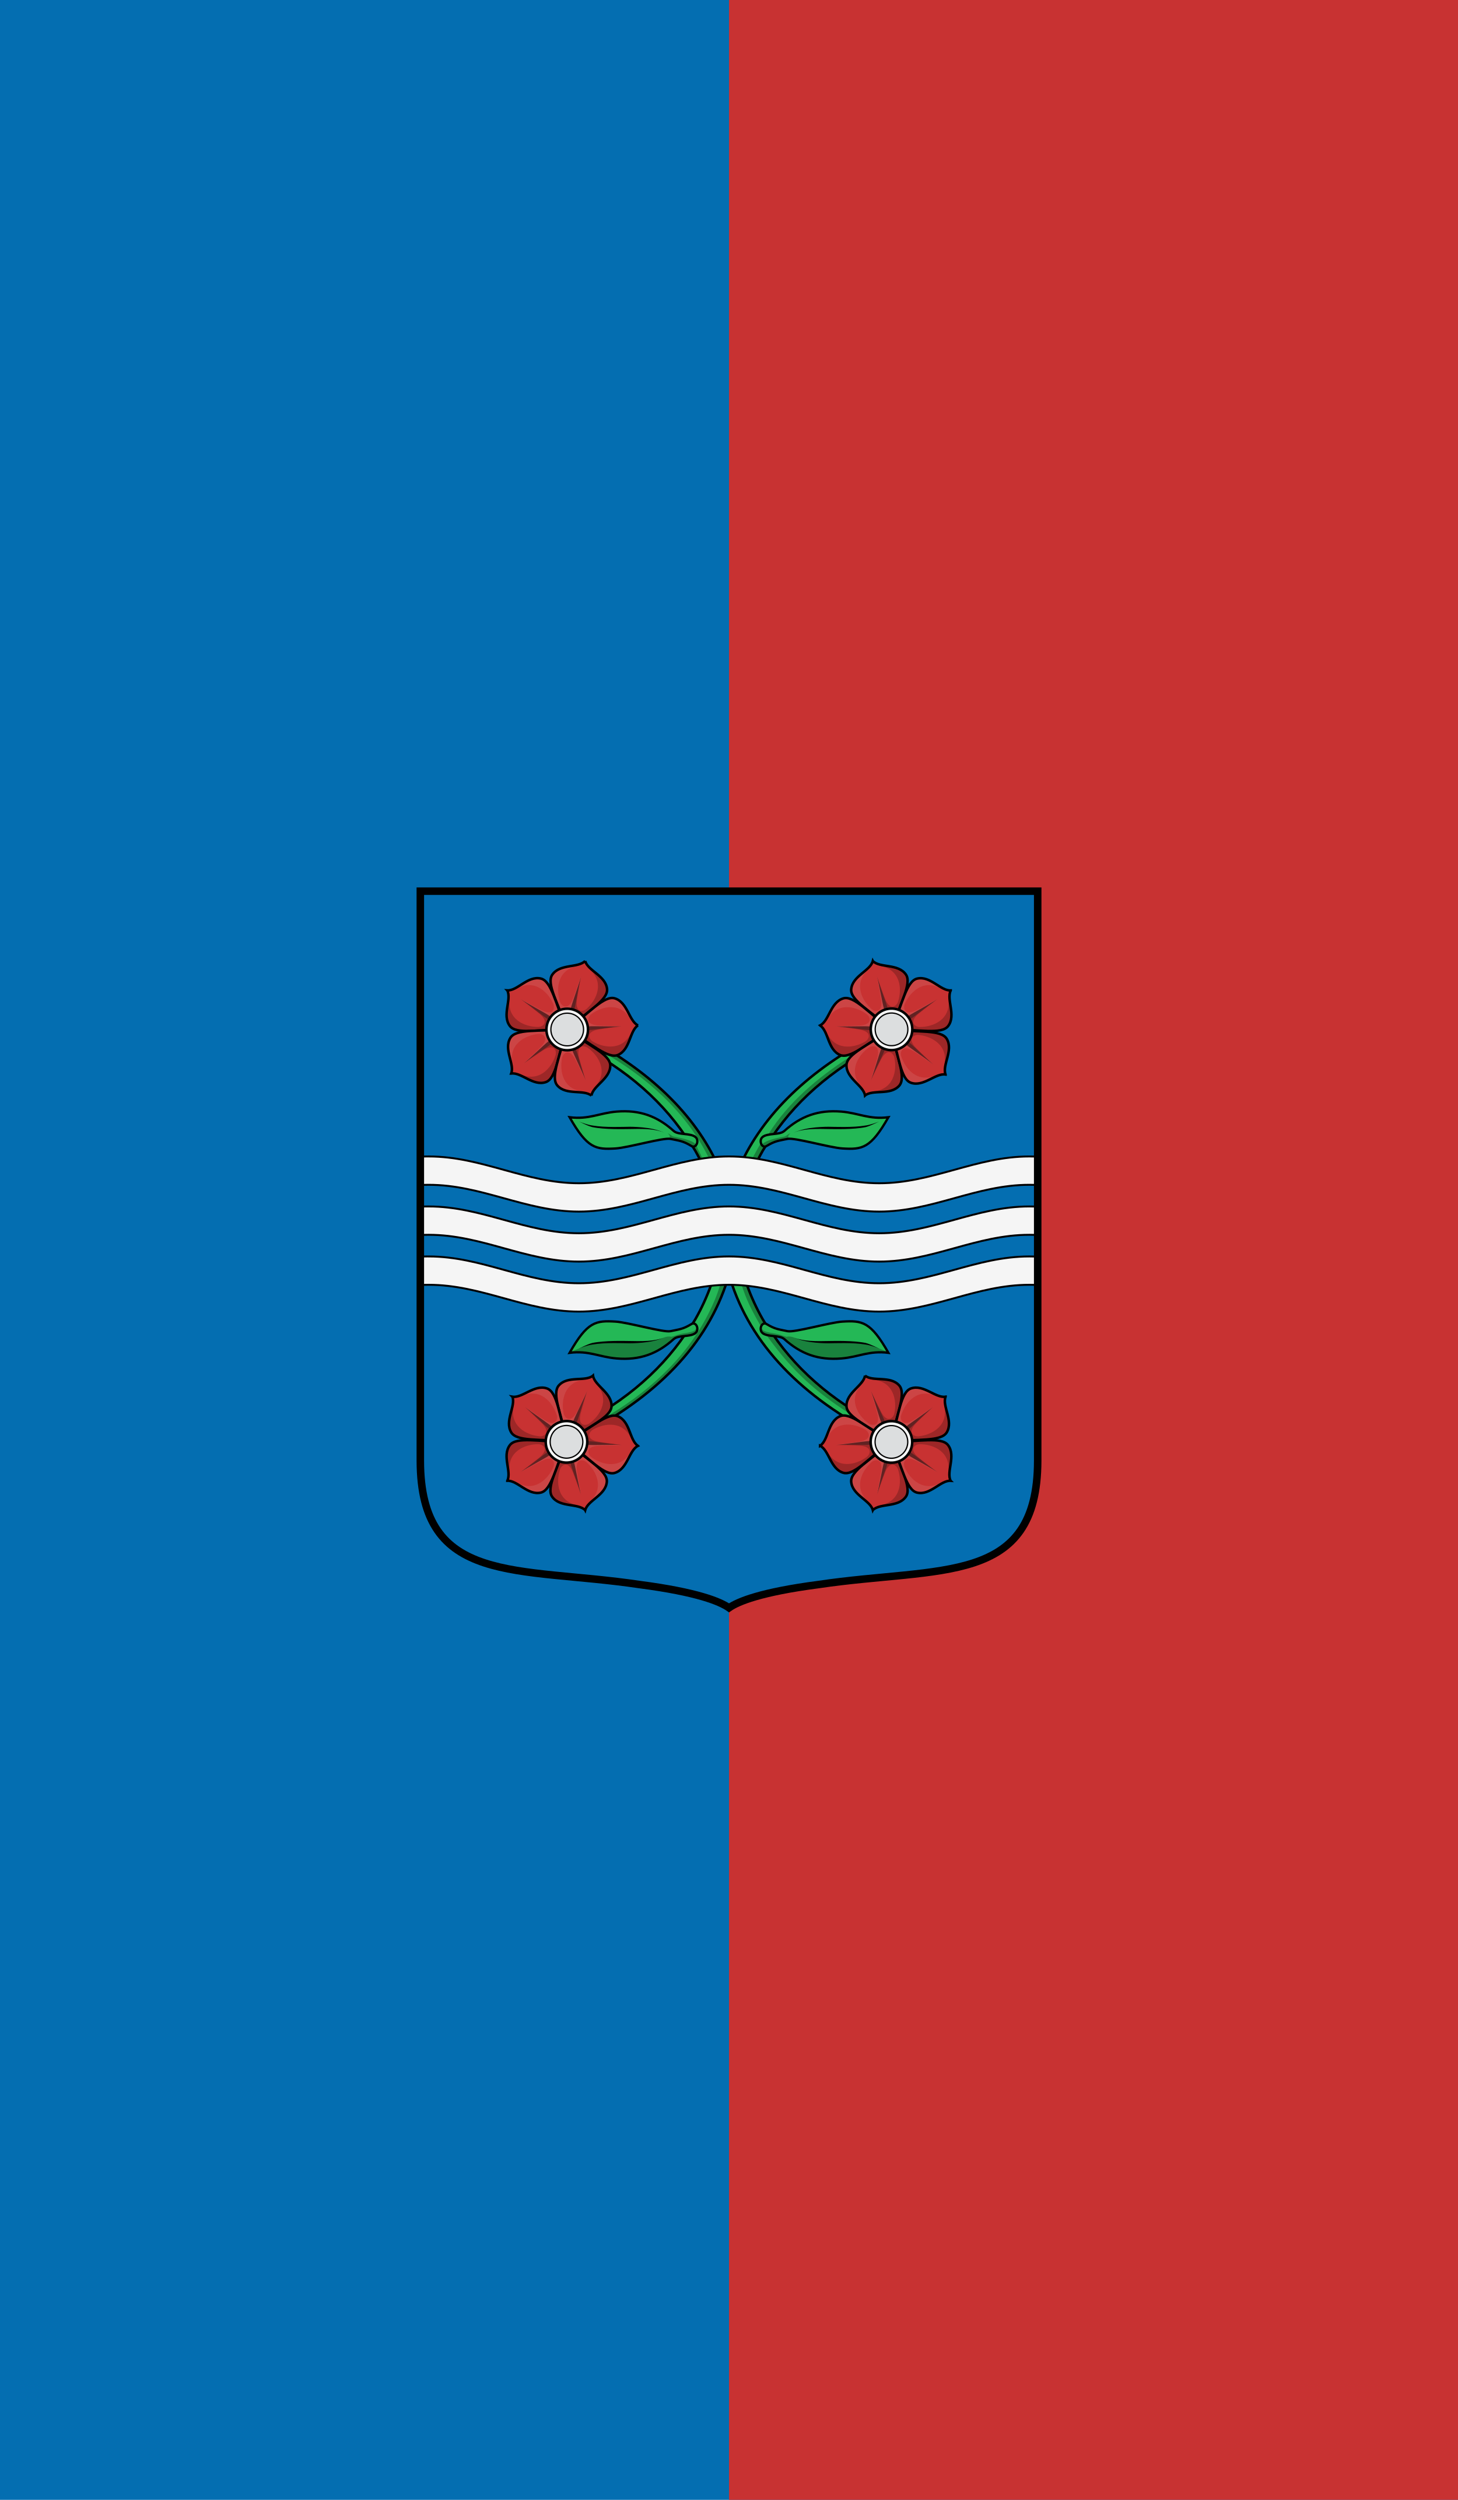 <svg width="700" height="1200" version="1.1" viewBox="0 0 700 1200" xmlns="http://www.w3.org/2000/svg">
 <g transform="translate(0,77.48)">
  <path d="m0-77.48h700v1200h-700z" fill="#046eb1" style="paint-order:fill markers stroke"/>
  <path d="m350-77.48h350v1200h-350z" fill="#c83232" style="paint-order:fill markers stroke"/>
  <g transform="matrix(1.2,0,0,1.2,194.009,342.521)">
   <path d="m253.5 6.499v227.85c-0.08 50.095-38.942 42.258-87.677 49.509-23.066 3.014-32.224 6.786-35.824 9.316-3.6-2.53-12.759-6.302-35.824-9.316-48.74-7.25-87.602 0.58-87.682-49.51v-227.85z" fill="#046eb1"/>
   <g transform="translate(0,-6)" fill-rule="evenodd">
    <path d="m131.8 169.98c8.827 25.604 29.719 46.283 62.121 62.066l1.39-2.9c-21.61-9.99-37.61-23.46-48.32-39.3-1.29-1.92-2.81-3.87-3.94-5.85-2.513-4.411-4.614-8.984-6.305-13.697-1.627-0.163-3.271-0.276-4.939-0.322z" color="#000000" fill="#ffd200" stroke="#000" stroke-width="2"/>
    <path d="m131.8 169.98c8.827 25.604 29.719 46.283 62.121 62.066l1.39-2.9c-21.61-9.99-37.61-23.46-48.32-39.3-1.29-1.92-2.81-3.87-3.94-5.85-2.513-4.411-4.614-8.984-6.305-13.697-1.627-0.163-3.271-0.276-4.939-0.322z" color="#000000" fill="#24b856"/>
   </g>
   <path d="m143.46 183.29c2.083 1.617 6.801 0.711 8.648 2.372 6.593 5.933 13.598 8.522 22.832 7.76 7.02-0.579 11.061-3.237 18.833-2.258-7.101-12.472-10.439-12.979-18.4-12.487-4.984 0.308-19.149 4.424-21.954 3.829-3.613-0.768-4.972-0.776-8.392-2.846-1.94-1.174-3.287 2.297-1.568 3.63z" fill="#24b856" fill-rule="evenodd" stroke="#000" stroke-width=".924"/>
   <path d="m155.76 184.96c1.544 0.653 3.535 1.388 6.702 1.871 2.817 0.43 5.883 0.53 7.361 0.522 2.256-0.012 9.798-0.372 14.739 0.5 1.962 0.234 4.744 1.287 5.531 1.617-0.696-0.292-3.481-1.764-5.409-2.259-5.13-1.04-12.559-0.792-14.867-0.779-1.446 8e-3 -4.527 0.138-7.304-0.059-3.076-0.218-5.27-0.785-6.753-1.412z"/>
   <g fill-rule="evenodd">
    <path d="m128.19 163.98c-1.67 0.05-3.31 0.16-4.94 0.32-1.69 4.72-3.79 9.29-6.3 13.7-1.13 1.98-2.66 3.93-3.95 5.85-10.71 15.84-26.712 29.31-48.32 39.3l1.389 2.898c32.402-15.783 53.294-36.463 62.121-62.066z" color="#000000" fill="#ffd200" stroke="#000" stroke-width="2"/>
    <path d="m128.19 163.98c-1.67 0.05-3.31 0.16-4.94 0.32-1.69 4.72-3.79 9.29-6.3 13.7-1.13 1.98-2.66 3.93-3.95 5.85-10.71 15.84-26.712 29.31-48.32 39.3l1.389 2.898c32.402-15.783 53.294-36.463 62.121-62.066z" color="#000000" fill="#24b856"/>
    <path d="m116.53 183.29c-2.083 1.617-6.801 0.711-8.648 2.372-6.593 5.933-13.598 8.522-22.832 7.76-7.02-0.579-11.061-3.237-18.833-2.258 7.101-12.472 10.439-12.979 18.4-12.487 4.984 0.308 19.149 4.424 21.954 3.829 3.613-0.768 4.972-0.776 8.392-2.846 1.94-1.174 3.287 2.297 1.568 3.63z" fill="#24b856" stroke="#000" stroke-width=".924"/>
   </g>
   <path d="m104.23 184.96c-1.482 0.627-3.676 1.194-6.753 1.412-2.777 0.197-5.858 0.067-7.304 0.059-2.308-0.013-9.736-0.261-14.867 0.779-1.928 0.496-4.712 1.968-5.409 2.259 0.787-0.33 3.569-1.382 5.531-1.617 4.942-0.872 12.483-0.512 14.739-0.5 1.477 8e-3 4.543-0.092 7.361-0.522 3.167-0.483 5.158-1.219 6.702-1.871z"/>
   <g fill-rule="evenodd">
    <path d="m193.92 62.043c-27.549 13.419-46.781 30.377-57.35 50.893 1.556 0.152 3.093 0.356 4.617 0.596 0.593-1.157 1.208-2.305 1.855-3.441 1.129-1.981 2.652-3.932 3.945-5.846 10.71-15.844 26.71-29.315 48.32-39.299z" color="#000000" fill="#ffd200" stroke="#000" stroke-width="2"/>
    <path d="m193.92 62.043c-27.549 13.419-46.781 30.377-57.35 50.893 1.556 0.152 3.093 0.356 4.617 0.596 0.593-1.157 1.208-2.305 1.855-3.441 1.129-1.981 2.652-3.932 3.945-5.846 10.71-15.844 26.71-29.315 48.32-39.299z" color="#000000" fill="#24b856"/>
    <path d="m143.46 104.8c2.083-1.617 6.801-0.711 8.648-2.372 6.593-5.933 13.598-8.522 22.832-7.76 7.02 0.579 11.061 3.237 18.833 2.258-7.101 12.472-10.439 12.979-18.4 12.487-4.984-0.308-19.149-4.424-21.954-3.829-3.613 0.768-4.972 0.776-8.392 2.846-1.94 1.174-3.287-2.297-1.568-3.63z" fill="#24b856" stroke="#000" stroke-width=".924"/>
   </g>
   <path d="m155.76 103.13c1.482-0.627 3.676-1.194 6.753-1.412 2.777-0.197 5.858-0.067 7.304-0.059 2.308 0.013 9.736 0.261 14.867-0.779 1.928-0.496 4.712-1.968 5.409-2.259-0.787 0.33-3.569 1.382-5.531 1.617-4.942 0.872-12.483 0.512-14.739 0.5-1.477-8e-3 -4.543 0.092-7.361 0.522-3.167 0.483-5.158 1.219-6.702 1.871z"/>
   <g fill-rule="evenodd">
    <path d="m66.068 62.043-1.388 2.898c21.608 9.984 37.61 23.455 48.32 39.299 1.293 1.914 2.818 3.864 3.947 5.846 0.647 1.136 1.262 2.284 1.855 3.441 1.523-0.239 3.06-0.444 4.615-0.596-10.57-20.51-29.802-37.468-57.352-50.887z" color="#000000" fill="#ffd200" stroke="#000" stroke-width="2"/>
    <path d="m66.068 62.043-1.388 2.898c21.608 9.984 37.61 23.455 48.32 39.299 1.293 1.914 2.818 3.864 3.947 5.846 0.647 1.136 1.262 2.284 1.855 3.441 1.523-0.239 3.06-0.444 4.615-0.596-10.57-20.51-29.802-37.468-57.352-50.887z" color="#000000" fill="#24b856"/>
    <path d="m116.53 104.8c-2.083-1.617-6.801-0.711-8.648-2.372-6.593-5.933-13.598-8.522-22.832-7.76-7.02 0.579-11.061 3.237-18.833 2.258 7.101 12.472 10.439 12.979 18.4 12.487 4.984-0.308 19.149-4.424 21.954-3.829 3.613 0.768 4.972 0.776 8.392 2.846 1.94 1.174 3.287-2.297 1.568-3.63z" fill="#24b856" stroke="#000" stroke-width=".924"/>
   </g>
   <path d="m104.23 103.13c-1.544-0.653-3.535-1.388-6.702-1.871-2.817-0.43-5.883-0.53-7.361-0.522-2.256 0.012-9.798 0.372-14.739-0.5-1.962-0.234-4.744-1.287-5.531-1.617 0.696 0.292 3.481 1.764 5.409 2.259 5.13 1.04 12.559 0.792 14.867 0.779 1.446-8e-3 4.527-0.138 7.304 0.059 3.076 0.218 5.27 0.785 6.753 1.412z"/>
   <path d="m9.848 112.6c-1.13 0-2.246 0.037-3.356 0.094v11.35c1.109-0.057 2.225-0.094 3.356-0.094 21.323 0 38.751 10.721 60.074 10.721s38.751-10.721 60.074-10.721 38.751 10.721 60.074 10.721 38.751-10.721 60.074-10.721c1.129 0 2.247 0.037 3.356 0.094v-11.34c-1.109-0.057-2.226-0.094-3.356-0.094-21.323 0-38.751 10.721-60.074 10.721s-38.751-10.721-60.074-10.721-38.751 10.721-60.074 10.721-38.751-10.721-60.074-10.721zm0 20c-1.13 0-2.246 0.037-3.356 0.094v11.35c1.109-0.057 2.225-0.094 3.356-0.094 21.323 0 38.751 10.721 60.074 10.721s38.751-10.721 60.074-10.721 38.751 10.721 60.074 10.721 38.751-10.721 60.074-10.721c1.129 0 2.247 0.037 3.356 0.094v-11.34c-1.109-0.057-2.226-0.094-3.356-0.094-21.323 0-38.751 10.721-60.074 10.721s-38.751-10.721-60.074-10.721-38.751 10.721-60.074 10.721-38.751-10.721-60.074-10.721zm0 20c-1.13 0-2.246 0.037-3.356 0.094v11.35c1.109-0.057 2.225-0.094 3.356-0.094 21.323 0 38.751 10.721 60.074 10.721s38.751-10.721 60.074-10.721 38.751 10.721 60.074 10.721 38.751-10.721 60.074-10.721c1.129 0 2.247 0.037 3.356 0.094v-11.34c-1.109-0.057-2.226-0.094-3.356-0.094-21.323 0-38.751 10.721-60.074 10.721s-38.751-10.721-60.074-10.721-38.751 10.721-60.074 10.721-38.751-10.721-60.074-10.721z" fill="#f5f5f5" fill-rule="evenodd" stroke="#000" stroke-width=".768px"/>
   <path d="m253.5 6.499v227.85c-0.08 50.095-38.942 42.258-87.677 49.509-23.066 3.014-32.224 6.786-35.824 9.316-3.6-2.53-12.759-6.302-35.824-9.316-48.74-7.25-87.602 0.58-87.682-49.51v-227.85z" fill="none" stroke="#000" stroke-width="3"/>
   <path d="m139.401 113.235c1.074-1.926 1.918-3.623 3.264-5.82l0.169-1.955 2.021-1.357 0.975-0.513c7.778-12.589 19.827-22.608 32.116-30.566l-0.909 2.536-0.764 0.704-7.115 5.156-5.51 4.849-6.563 6.262-4.768 5.535-4.055 5.473-2.569 0.431-2.233 0.83-0.625 0.745-9e-3 1.496 0.931 1.736 0.455 0.192-2.441 4.649z" fill-opacity=".294" fill-rule="evenodd" stroke-width="1px"/>
   <path d="m143.31 107.66c1.724-1.599 5.517-2.379 8.754-2.975 0.992-0.183 1.282-0.986 2.461-1.311-0.882 0.754-0.935 1.114-0.711 1.728l-1.986 0.755-2.155 0.672-2.205 0.689-1.849 0.96-1.407 0.791z" fill-opacity=".294" fill-rule="evenodd" stroke-width="1px"/>
   <g transform="rotate(15,-31.344,871.03)">
    <g transform="translate(-80)">
     <path d="m-67.623 36.063c-2.012 3.53-9.464 3.629-11.286 8.696-1.485 4.128 5.263 10.483 11.384 19.55l0.046 0.128 0.044-0.128c6.029-9.129 12.712-15.551 11.186-19.664-1.874-5.048-9.326-5.072-11.374-8.581z" fill="#c83232" fill-rule="evenodd"/>
     <path d="m-70.3 38.348 0.516 0.244c-7.753 3.642-6.294 11.35-3.325 15.847 1 1.515 4.083 2.793 4.688-2.589 0.338-3.008 0.494-5.639 0.805-9.582v13.814c-1.084 0.03-2.761 1.059-3.877 0.887l-1.197 0.729-4.678-6.451-1.41-3.217-0.354-2.855 1.014-2.102s1.807-1.699 2.025-1.84c0.219-0.141 4.453-2.23 4.453-2.23z" fill="#f5f5f5" fill-opacity=".098" fill-rule="evenodd" stroke-width="1px"/>
     <path d="m-67.623 36.063c-2.012 3.53-9.464 3.629-11.286 8.696-1.485 4.128 5.263 10.483 11.384 19.55l0.046 0.128 0.044-0.128c6.029-9.129 12.712-15.551 11.186-19.664-1.874-5.048-9.326-5.072-11.374-8.581z" fill="none" stroke="#000"/>
     <path d="m-64.932 38.348-0.516 0.244c7.753 3.642 6.294 11.35 3.325 15.847-1 1.515-4.083 2.793-4.688-2.589-0.338-3.008-0.494-5.639-0.805-9.582v13.814c1.084 0.03 2.761 1.059 3.877 0.887l1.197 0.729 4.678-6.451 1.41-3.217 0.354-2.855-1.014-2.102s-1.807-1.699-2.025-1.84c-0.219-0.141-4.453-2.23-4.453-2.23z" fill-opacity=".216" fill-rule="evenodd" stroke-width="1px"/>
     <path d="m-67.468 64.415c-0.011-1.713 0.705-6.855 0.693-8.567-0.017-2.616-0.819-10.458-0.837-13.073 0.017 2.616-0.681 10.468-0.663 13.084 0.011 1.712 0.795 6.846 0.806 8.557z" fill="#602222"/>
    </g>
    <g transform="matrix(-.309 .951 .951 .309 -229.868 108.653)">
     <path d="m-67.623 36.063c-2.012 3.53-9.464 3.629-11.286 8.696-1.485 4.128 5.263 10.483 11.384 19.55l0.046 0.128 0.044-0.128c6.029-9.129 12.712-15.551 11.186-19.664-1.874-5.048-9.326-5.072-11.374-8.581z" fill="#c83232" fill-rule="evenodd"/>
     <path d="m-70.3 38.348 0.516 0.244c-7.753 3.642-6.294 11.35-3.325 15.847 1 1.515 4.083 2.793 4.688-2.589 0.338-3.008 0.494-5.639 0.805-9.582v13.814c-1.084 0.03-2.761 1.059-3.877 0.887l-1.197 0.729-4.678-6.451-1.41-3.217-0.354-2.855 1.014-2.102s1.807-1.699 2.025-1.84c0.219-0.141 4.453-2.23 4.453-2.23z" fill="#f5f5f5" fill-opacity=".098" fill-rule="evenodd" stroke-width="1px"/>
     <path d="m-67.623 36.063c-2.012 3.53-9.464 3.629-11.286 8.696-1.485 4.128 5.263 10.483 11.384 19.55l0.046 0.128 0.044-0.128c6.029-9.129 12.712-15.551 11.186-19.664-1.874-5.048-9.326-5.072-11.374-8.581z" fill="none" stroke="#000"/>
     <path d="m-64.932 38.348-0.516 0.244c7.753 3.642 6.294 11.35 3.325 15.847-1 1.515-4.083 2.793-4.688-2.589-0.338-3.008-0.494-5.639-0.805-9.582v13.814c1.084 0.03 2.761 1.059 3.877 0.887l1.197 0.729 4.678-6.451 1.41-3.217 0.354-2.855-1.014-2.102s-1.807-1.699-2.025-1.84c-0.219-0.141-4.453-2.23-4.453-2.23z" fill-opacity=".216" fill-rule="evenodd" stroke-width="1px"/>
     <path d="m-67.468 64.415c-0.011-1.713 0.705-6.855 0.693-8.567-0.017-2.616-0.819-10.458-0.837-13.073 0.017 2.616-0.681 10.468-0.663 13.084 0.011 1.712 0.795 6.846 0.806 8.557z" fill="#602222"/>
    </g>
    <g transform="matrix(.809 .588 .588 -.809 -131.056 156.148)">
     <path d="m-67.623 36.063c-2.012 3.53-9.464 3.629-11.286 8.696-1.485 4.128 5.263 10.483 11.384 19.55l0.046 0.128 0.044-0.128c6.029-9.129 12.712-15.551 11.186-19.664-1.874-5.048-9.326-5.072-11.374-8.581z" fill="#c83232" fill-rule="evenodd"/>
     <path d="m-70.3 38.348 0.516 0.244c-7.753 3.642-6.294 11.35-3.325 15.847 1 1.515 4.083 2.793 4.688-2.589 0.338-3.008 0.494-5.639 0.805-9.582v13.814c-1.084 0.03-2.761 1.059-3.877 0.887l-1.197 0.729-4.678-6.451-1.41-3.217-0.354-2.855 1.014-2.102s1.807-1.699 2.025-1.84c0.219-0.141 4.453-2.23 4.453-2.23z" fill="#f5f5f5" fill-opacity=".098" fill-rule="evenodd" stroke-width="1px"/>
     <path d="m-67.623 36.063c-2.012 3.53-9.464 3.629-11.286 8.696-1.485 4.128 5.263 10.483 11.384 19.55l0.046 0.128 0.044-0.128c6.029-9.129 12.712-15.551 11.186-19.664-1.874-5.048-9.326-5.072-11.374-8.581z" fill="none" stroke="#000"/>
     <path d="m-64.932 38.348-0.516 0.244c7.753 3.642 6.294 11.35 3.325 15.847-1 1.515-4.083 2.793-4.688-2.589-0.338-3.008-0.494-5.639-0.805-9.582v13.814c1.084 0.03 2.761 1.059 3.877 0.887l1.197 0.729 4.678-6.451 1.41-3.217 0.354-2.855-1.014-2.102s-1.807-1.699-2.025-1.84c-0.219-0.141-4.453-2.23-4.453-2.23z" fill-opacity=".216" fill-rule="evenodd" stroke-width="1px"/>
     <path d="m-67.468 64.415c-0.011-1.713 0.705-6.855 0.693-8.567-0.017-2.616-0.819-10.458-0.837-13.073 0.017 2.616-0.681 10.468-0.663 13.084 0.011 1.712 0.795 6.846 0.806 8.557z" fill="#602222"/>
    </g>
    <g transform="matrix(.809 -.588 -.588 -.809 -55.35 76.849)">
     <path d="m-67.623 36.063c-2.012 3.53-9.464 3.629-11.286 8.696-1.485 4.128 5.263 10.483 11.384 19.55l0.046 0.128 0.044-0.128c6.029-9.129 12.712-15.551 11.186-19.664-1.874-5.048-9.326-5.072-11.374-8.581z" fill="#c83232" fill-rule="evenodd"/>
     <path d="m-70.3 38.348 0.516 0.244c-7.753 3.642-6.294 11.35-3.325 15.847 1 1.515 4.083 2.793 4.688-2.589 0.338-3.008 0.494-5.639 0.805-9.582v13.814c-1.084 0.03-2.761 1.059-3.877 0.887l-1.197 0.729-4.678-6.451-1.41-3.217-0.354-2.855 1.014-2.102s1.807-1.699 2.025-1.84c0.219-0.141 4.453-2.23 4.453-2.23z" fill="#f5f5f5" fill-opacity=".098" fill-rule="evenodd" stroke-width="1px"/>
     <path d="m-67.623 36.063c-2.012 3.53-9.464 3.629-11.286 8.696-1.485 4.128 5.263 10.483 11.384 19.55l0.046 0.128 0.044-0.128c6.029-9.129 12.712-15.551 11.186-19.664-1.874-5.048-9.326-5.072-11.374-8.581z" fill="none" stroke="#000"/>
     <path d="m-64.932 38.348-0.516 0.244c7.753 3.642 6.294 11.35 3.325 15.847-1 1.515-4.083 2.793-4.688-2.589-0.338-3.008-0.494-5.639-0.805-9.582v13.814c1.084 0.03 2.761 1.059 3.877 0.887l1.197 0.729 4.678-6.451 1.41-3.217 0.354-2.855-1.014-2.102s-1.807-1.699-2.025-1.84c-0.219-0.141-4.453-2.23-4.453-2.23z" fill-opacity=".216" fill-rule="evenodd" stroke-width="1px"/>
     <path d="m-67.468 64.415c-0.011-1.713 0.705-6.855 0.693-8.567-0.017-2.616-0.819-10.458-0.837-13.073 0.017 2.616-0.681 10.468-0.663 13.084 0.011 1.712 0.795 6.846 0.806 8.557z" fill="#602222"/>
    </g>
    <g transform="rotate(72,-107.456,9.344)">
     <path d="m-67.623 36.063c-2.012 3.53-9.464 3.629-11.286 8.696-1.485 4.128 5.263 10.483 11.384 19.55l0.046 0.128 0.044-0.128c6.029-9.129 12.712-15.551 11.186-19.664-1.874-5.048-9.326-5.072-11.374-8.581z" fill="#c83232" fill-rule="evenodd"/>
     <path d="m-70.3 38.348 0.516 0.244c-7.753 3.642-6.294 11.35-3.325 15.847 1 1.515 4.083 2.793 4.688-2.589 0.338-3.008 0.494-5.639 0.805-9.582v13.814c-1.084 0.03-2.761 1.059-3.877 0.887l-1.197 0.729-4.678-6.451-1.41-3.217-0.354-2.855 1.014-2.102s1.807-1.699 2.025-1.84c0.219-0.141 4.453-2.23 4.453-2.23z" fill="#f5f5f5" fill-opacity=".098" fill-rule="evenodd" stroke-width="1px"/>
     <path d="m-67.623 36.063c-2.012 3.53-9.464 3.629-11.286 8.696-1.485 4.128 5.263 10.483 11.384 19.55l0.046 0.128 0.044-0.128c6.029-9.129 12.712-15.551 11.186-19.664-1.874-5.048-9.326-5.072-11.374-8.581z" fill="none" stroke="#000"/>
     <path d="m-64.932 38.348-0.516 0.244c7.753 3.642 6.294 11.35 3.325 15.847-1 1.515-4.083 2.793-4.688-2.589-0.338-3.008-0.494-5.639-0.805-9.582v13.814c1.084 0.03 2.761 1.059 3.877 0.887l1.197 0.729 4.678-6.451 1.41-3.217 0.354-2.855-1.014-2.102s-1.807-1.699-2.025-1.84c-0.219-0.141-4.453-2.23-4.453-2.23z" fill-opacity=".216" fill-rule="evenodd" stroke-width="1px"/>
     <path d="m-67.468 64.415c-0.011-1.713 0.705-6.855 0.693-8.567-0.017-2.616-0.819-10.458-0.837-13.073 0.017 2.616-0.681 10.468-0.663 13.084 0.011 1.712 0.795 6.846 0.806 8.557z" fill="#602222"/>
    </g>
    <circle transform="rotate(215.62)" cx="82.371" cy="-138.233" r="8.314" fill="#f5f5f5" stroke="#000" stroke-linecap="round" stroke-linejoin="round"/>
    <circle transform="rotate(215.62)" cx="82.371" cy="-138.233" r="6.534" fill="#dcdedf" stroke="#000" stroke-linecap="round" stroke-linejoin="round" stroke-width=".5"/>
   </g>
   <g transform="rotate(-15,13.79,-1237.636)">
    <g transform="translate(-80)">
     <path d="m-67.623 36.063c-2.012 3.53-9.464 3.629-11.286 8.696-1.485 4.128 5.263 10.483 11.384 19.55l0.046 0.128 0.044-0.128c6.029-9.129 12.712-15.551 11.186-19.664-1.874-5.048-9.326-5.072-11.374-8.581z" fill="#c83232" fill-rule="evenodd"/>
     <path d="m-70.3 38.348 0.516 0.244c-7.753 3.642-6.294 11.35-3.325 15.847 1 1.515 4.083 2.793 4.688-2.589 0.338-3.008 0.494-5.639 0.805-9.582v13.814c-1.084 0.03-2.761 1.059-3.877 0.887l-1.197 0.729-4.678-6.451-1.41-3.217-0.354-2.855 1.014-2.102s1.807-1.699 2.025-1.84c0.219-0.141 4.453-2.23 4.453-2.23z" fill="#f5f5f5" fill-opacity=".098" fill-rule="evenodd" stroke-width="1px"/>
     <path d="m-67.623 36.063c-2.012 3.53-9.464 3.629-11.286 8.696-1.485 4.128 5.263 10.483 11.384 19.55l0.046 0.128 0.044-0.128c6.029-9.129 12.712-15.551 11.186-19.664-1.874-5.048-9.326-5.072-11.374-8.581z" fill="none" stroke="#000"/>
     <path d="m-64.932 38.348-0.516 0.244c7.753 3.642 6.294 11.35 3.325 15.847-1 1.515-4.083 2.793-4.688-2.589-0.338-3.008-0.494-5.639-0.805-9.582v13.814c1.084 0.03 2.761 1.059 3.877 0.887l1.197 0.729 4.678-6.451 1.41-3.217 0.354-2.855-1.014-2.102s-1.807-1.699-2.025-1.84c-0.219-0.141-4.453-2.23-4.453-2.23z" fill-opacity=".216" fill-rule="evenodd" stroke-width="1px"/>
     <path d="m-67.468 64.415c-0.011-1.713 0.705-6.855 0.693-8.567-0.017-2.616-0.819-10.458-0.837-13.073 0.017 2.616-0.681 10.468-0.663 13.084 0.011 1.712 0.795 6.846 0.806 8.557z" fill="#602222"/>
    </g>
    <g transform="matrix(-.309 .951 .951 .309 -229.868 108.653)">
     <path d="m-67.623 36.063c-2.012 3.53-9.464 3.629-11.286 8.696-1.485 4.128 5.263 10.483 11.384 19.55l0.046 0.128 0.044-0.128c6.029-9.129 12.712-15.551 11.186-19.664-1.874-5.048-9.326-5.072-11.374-8.581z" fill="#c83232" fill-rule="evenodd"/>
     <path d="m-70.3 38.348 0.516 0.244c-7.753 3.642-6.294 11.35-3.325 15.847 1 1.515 4.083 2.793 4.688-2.589 0.338-3.008 0.494-5.639 0.805-9.582v13.814c-1.084 0.03-2.761 1.059-3.877 0.887l-1.197 0.729-4.678-6.451-1.41-3.217-0.354-2.855 1.014-2.102s1.807-1.699 2.025-1.84c0.219-0.141 4.453-2.23 4.453-2.23z" fill="#f5f5f5" fill-opacity=".098" fill-rule="evenodd" stroke-width="1px"/>
     <path d="m-67.623 36.063c-2.012 3.53-9.464 3.629-11.286 8.696-1.485 4.128 5.263 10.483 11.384 19.55l0.046 0.128 0.044-0.128c6.029-9.129 12.712-15.551 11.186-19.664-1.874-5.048-9.326-5.072-11.374-8.581z" fill="none" stroke="#000"/>
     <path d="m-64.932 38.348-0.516 0.244c7.753 3.642 6.294 11.35 3.325 15.847-1 1.515-4.083 2.793-4.688-2.589-0.338-3.008-0.494-5.639-0.805-9.582v13.814c1.084 0.03 2.761 1.059 3.877 0.887l1.197 0.729 4.678-6.451 1.41-3.217 0.354-2.855-1.014-2.102s-1.807-1.699-2.025-1.84c-0.219-0.141-4.453-2.23-4.453-2.23z" fill-opacity=".216" fill-rule="evenodd" stroke-width="1px"/>
     <path d="m-67.468 64.415c-0.011-1.713 0.705-6.855 0.693-8.567-0.017-2.616-0.819-10.458-0.837-13.073 0.017 2.616-0.681 10.468-0.663 13.084 0.011 1.712 0.795 6.846 0.806 8.557z" fill="#602222"/>
    </g>
    <g transform="matrix(.809 .588 .588 -.809 -131.056 156.148)">
     <path d="m-67.623 36.063c-2.012 3.53-9.464 3.629-11.286 8.696-1.485 4.128 5.263 10.483 11.384 19.55l0.046 0.128 0.044-0.128c6.029-9.129 12.712-15.551 11.186-19.664-1.874-5.048-9.326-5.072-11.374-8.581z" fill="#c83232" fill-rule="evenodd"/>
     <path d="m-70.3 38.348 0.516 0.244c-7.753 3.642-6.294 11.35-3.325 15.847 1 1.515 4.083 2.793 4.688-2.589 0.338-3.008 0.494-5.639 0.805-9.582v13.814c-1.084 0.03-2.761 1.059-3.877 0.887l-1.197 0.729-4.678-6.451-1.41-3.217-0.354-2.855 1.014-2.102s1.807-1.699 2.025-1.84c0.219-0.141 4.453-2.23 4.453-2.23z" fill="#f5f5f5" fill-opacity=".098" fill-rule="evenodd" stroke-width="1px"/>
     <path d="m-67.623 36.063c-2.012 3.53-9.464 3.629-11.286 8.696-1.485 4.128 5.263 10.483 11.384 19.55l0.046 0.128 0.044-0.128c6.029-9.129 12.712-15.551 11.186-19.664-1.874-5.048-9.326-5.072-11.374-8.581z" fill="none" stroke="#000"/>
     <path d="m-64.932 38.348-0.516 0.244c7.753 3.642 6.294 11.35 3.325 15.847-1 1.515-4.083 2.793-4.688-2.589-0.338-3.008-0.494-5.639-0.805-9.582v13.814c1.084 0.03 2.761 1.059 3.877 0.887l1.197 0.729 4.678-6.451 1.41-3.217 0.354-2.855-1.014-2.102s-1.807-1.699-2.025-1.84c-0.219-0.141-4.453-2.23-4.453-2.23z" fill-opacity=".216" fill-rule="evenodd" stroke-width="1px"/>
     <path d="m-67.468 64.415c-0.011-1.713 0.705-6.855 0.693-8.567-0.017-2.616-0.819-10.458-0.837-13.073 0.017 2.616-0.681 10.468-0.663 13.084 0.011 1.712 0.795 6.846 0.806 8.557z" fill="#602222"/>
    </g>
    <g transform="matrix(.809 -.588 -.588 -.809 -55.35 76.849)">
     <path d="m-67.623 36.063c-2.012 3.53-9.464 3.629-11.286 8.696-1.485 4.128 5.263 10.483 11.384 19.55l0.046 0.128 0.044-0.128c6.029-9.129 12.712-15.551 11.186-19.664-1.874-5.048-9.326-5.072-11.374-8.581z" fill="#c83232" fill-rule="evenodd"/>
     <path d="m-70.3 38.348 0.516 0.244c-7.753 3.642-6.294 11.35-3.325 15.847 1 1.515 4.083 2.793 4.688-2.589 0.338-3.008 0.494-5.639 0.805-9.582v13.814c-1.084 0.03-2.761 1.059-3.877 0.887l-1.197 0.729-4.678-6.451-1.41-3.217-0.354-2.855 1.014-2.102s1.807-1.699 2.025-1.84c0.219-0.141 4.453-2.23 4.453-2.23z" fill="#f5f5f5" fill-opacity=".098" fill-rule="evenodd" stroke-width="1px"/>
     <path d="m-67.623 36.063c-2.012 3.53-9.464 3.629-11.286 8.696-1.485 4.128 5.263 10.483 11.384 19.55l0.046 0.128 0.044-0.128c6.029-9.129 12.712-15.551 11.186-19.664-1.874-5.048-9.326-5.072-11.374-8.581z" fill="none" stroke="#000"/>
     <path d="m-64.932 38.348-0.516 0.244c7.753 3.642 6.294 11.35 3.325 15.847-1 1.515-4.083 2.793-4.688-2.589-0.338-3.008-0.494-5.639-0.805-9.582v13.814c1.084 0.03 2.761 1.059 3.877 0.887l1.197 0.729 4.678-6.451 1.41-3.217 0.354-2.855-1.014-2.102s-1.807-1.699-2.025-1.84c-0.219-0.141-4.453-2.23-4.453-2.23z" fill-opacity=".216" fill-rule="evenodd" stroke-width="1px"/>
     <path d="m-67.468 64.415c-0.011-1.713 0.705-6.855 0.693-8.567-0.017-2.616-0.819-10.458-0.837-13.073 0.017 2.616-0.681 10.468-0.663 13.084 0.011 1.712 0.795 6.846 0.806 8.557z" fill="#602222"/>
    </g>
    <g transform="rotate(72,-107.456,9.344)">
     <path d="m-67.623 36.063c-2.012 3.53-9.464 3.629-11.286 8.696-1.485 4.128 5.263 10.483 11.384 19.55l0.046 0.128 0.044-0.128c6.029-9.129 12.712-15.551 11.186-19.664-1.874-5.048-9.326-5.072-11.374-8.581z" fill="#c83232" fill-rule="evenodd"/>
     <path d="m-70.3 38.348 0.516 0.244c-7.753 3.642-6.294 11.35-3.325 15.847 1 1.515 4.083 2.793 4.688-2.589 0.338-3.008 0.494-5.639 0.805-9.582v13.814c-1.084 0.03-2.761 1.059-3.877 0.887l-1.197 0.729-4.678-6.451-1.41-3.217-0.354-2.855 1.014-2.102s1.807-1.699 2.025-1.84c0.219-0.141 4.453-2.23 4.453-2.23z" fill="#f5f5f5" fill-opacity=".098" fill-rule="evenodd" stroke-width="1px"/>
     <path d="m-67.623 36.063c-2.012 3.53-9.464 3.629-11.286 8.696-1.485 4.128 5.263 10.483 11.384 19.55l0.046 0.128 0.044-0.128c6.029-9.129 12.712-15.551 11.186-19.664-1.874-5.048-9.326-5.072-11.374-8.581z" fill="none" stroke="#000"/>
     <path d="m-64.932 38.348-0.516 0.244c7.753 3.642 6.294 11.35 3.325 15.847-1 1.515-4.083 2.793-4.688-2.589-0.338-3.008-0.494-5.639-0.805-9.582v13.814c1.084 0.03 2.761 1.059 3.877 0.887l1.197 0.729 4.678-6.451 1.41-3.217 0.354-2.855-1.014-2.102s-1.807-1.699-2.025-1.84c-0.219-0.141-4.453-2.23-4.453-2.23z" fill-opacity=".216" fill-rule="evenodd" stroke-width="1px"/>
     <path d="m-67.468 64.415c-0.011-1.713 0.705-6.855 0.693-8.567-0.017-2.616-0.819-10.458-0.837-13.073 0.017 2.616-0.681 10.468-0.663 13.084 0.011 1.712 0.795 6.846 0.806 8.557z" fill="#602222"/>
    </g>
    <circle transform="rotate(215.62)" cx="82.371" cy="-138.233" r="8.314" fill="#f5f5f5" stroke="#000" stroke-linecap="round" stroke-linejoin="round"/>
    <circle transform="rotate(215.62)" cx="82.371" cy="-138.233" r="6.534" fill="#dcdedf" stroke="#000" stroke-linecap="round" stroke-linejoin="round" stroke-width=".5"/>
   </g>
   <g transform="matrix(.966 .259 .259 -.966 243.519 306.434)">
    <path d="m-67.623 36.063c-2.012 3.53-9.464 3.629-11.286 8.696-1.485 4.128 5.263 10.483 11.384 19.55l0.046 0.128 0.044-0.128c6.029-9.129 12.712-15.551 11.186-19.664-1.874-5.048-9.326-5.072-11.374-8.581z" fill="#c83232" fill-rule="evenodd"/>
    <path d="m-70.3 38.348 0.516 0.244c-7.753 3.642-6.294 11.35-3.325 15.847 1 1.515 4.083 2.793 4.688-2.589 0.338-3.008 0.494-5.639 0.805-9.582v13.814c-1.084 0.03-2.761 1.059-3.877 0.887l-1.197 0.729-4.678-6.451-1.41-3.217-0.354-2.855 1.014-2.102s1.807-1.699 2.025-1.84c0.219-0.141 4.453-2.23 4.453-2.23z" fill="#f5f5f5" fill-opacity=".098" fill-rule="evenodd" stroke-width="1px"/>
    <path d="m-67.623 36.063c-2.012 3.53-9.464 3.629-11.286 8.696-1.485 4.128 5.263 10.483 11.384 19.55l0.046 0.128 0.044-0.128c6.029-9.129 12.712-15.551 11.186-19.664-1.874-5.048-9.326-5.072-11.374-8.581z" fill="none" stroke="#000"/>
    <path d="m-64.932 38.348-0.516 0.244c7.753 3.642 6.294 11.35 3.325 15.847-1 1.515-4.083 2.793-4.688-2.589-0.338-3.008-0.494-5.639-0.805-9.582v13.814c1.084 0.03 2.761 1.059 3.877 0.887l1.197 0.729 4.678-6.451 1.41-3.217 0.354-2.855-1.014-2.102s-1.807-1.699-2.025-1.84c-0.219-0.141-4.453-2.23-4.453-2.23z" fill-opacity=".216" fill-rule="evenodd" stroke-width="1px"/>
    <path d="m-67.468 64.415c-0.011-1.713 0.705-6.855 0.693-8.567-0.017-2.616-0.819-10.458-0.837-13.073 0.017 2.616-0.681 10.468-0.663 13.084 0.011 1.712 0.795 6.846 0.806 8.557z" fill="#602222"/>
   </g>
   <g fill-rule="evenodd">
    <path d="m166.432 228.337c3.631 1.825 4.119 9.261 9.275 10.816 4.2 1.267 10.193-5.804 18.928-12.392l0.125-0.052-0.13-0.037c-9.432-5.543-16.195-11.881-20.223-10.141-4.943 2.135-4.577 9.579-7.974 11.807z" fill="#c83232"/>
    <path d="m168.573 225.53 0.271 0.502c3.231-7.933 11.005-6.879 15.651-4.15 1.565 0.919 3.003 3.931-2.34 4.817-2.986 0.495-5.605 0.788-9.527 1.305l13.796-0.723c-0.027-1.084 0.913-2.813 0.683-3.918l0.665-1.234-6.687-4.334-3.286-1.24-2.87-0.204-2.046 1.122s-1.602 1.893-1.731 2.119-1.994 4.564-1.994 4.564z" fill="#f5f5f5" fill-opacity=".098" stroke-width="1px"/>
    <path d="m168.854 230.891 0.217-0.528c4.043 7.551 11.664 5.691 15.999 2.491 1.46-1.078 2.576-4.224-2.831-4.546-3.022-0.18-5.657-0.198-9.611-0.302l13.796-0.723c0.086 1.081 1.202 2.702 1.088 3.825l0.79 1.157-6.198 5.009-3.139 1.577-2.833 0.502-2.152-0.902s-1.791-1.716-1.943-1.926c-0.153-0.211-2.46-4.33-2.46-4.33z" fill-opacity=".216" stroke-width="1px"/>
   </g>
   <path d="m166.432 228.337c3.631 1.825 4.119 9.261 9.275 10.816 4.2 1.267 10.193-5.804 18.928-12.392l0.125-0.052-0.13-0.037c-9.432-5.543-16.195-11.881-20.223-10.141-4.943 2.135-4.577 9.579-7.974 11.807z" fill="none" stroke="#000"/>
   <path d="m194.738 226.699c-1.71 0.101-6.882-0.345-8.592-0.244-2.611 0.154-10.401 1.366-13.012 1.52 2.611-0.154 10.489 0.132 13.1-0.022 1.71-0.1 6.795-1.152 8.503-1.253z" fill="#602222"/>
   <g transform="rotate(-21,501.448,-561.746)">
    <path d="m-67.623 36.063c-2.012 3.53-9.464 3.629-11.286 8.696-1.485 4.128 5.263 10.483 11.384 19.55l0.046 0.128 0.044-0.128c6.029-9.129 12.712-15.551 11.186-19.664-1.874-5.048-9.326-5.072-11.374-8.581z" fill="#c83232" fill-rule="evenodd"/>
    <path d="m-70.3 38.348 0.516 0.244c-7.753 3.642-6.294 11.35-3.325 15.847 1 1.515 4.083 2.793 4.688-2.589 0.338-3.008 0.494-5.639 0.805-9.582v13.814c-1.084 0.03-2.761 1.059-3.877 0.887l-1.197 0.729-4.678-6.451-1.41-3.217-0.354-2.855 1.014-2.102s1.807-1.699 2.025-1.84c0.219-0.141 4.453-2.23 4.453-2.23z" fill="#f5f5f5" fill-opacity=".098" fill-rule="evenodd" stroke-width="1px"/>
    <path d="m-67.623 36.063c-2.012 3.53-9.464 3.629-11.286 8.696-1.485 4.128 5.263 10.483 11.384 19.55l0.046 0.128 0.044-0.128c6.029-9.129 12.712-15.551 11.186-19.664-1.874-5.048-9.326-5.072-11.374-8.581z" fill="none" stroke="#000"/>
    <path d="m-64.932 38.348-0.516 0.244c7.753 3.642 6.294 11.35 3.325 15.847-1 1.515-4.083 2.793-4.688-2.589-0.338-3.008-0.494-5.639-0.805-9.582v13.814c1.084 0.03 2.761 1.059 3.877 0.887l1.197 0.729 4.678-6.451 1.41-3.217 0.354-2.855-1.014-2.102s-1.807-1.699-2.025-1.84c-0.219-0.141-4.453-2.23-4.453-2.23z" fill-opacity=".216" fill-rule="evenodd" stroke-width="1px"/>
    <path d="m-67.468 64.415c-0.011-1.713 0.705-6.855 0.693-8.567-0.017-2.616-0.819-10.458-0.837-13.073 0.017 2.616-0.681 10.468-0.663 13.084 0.011 1.712 0.795 6.846 0.806 8.557z" fill="#602222"/>
   </g>
   <g transform="rotate(51,-106.49,420.376)">
    <path d="m-67.623 36.063c-2.012 3.53-9.464 3.629-11.286 8.696-1.485 4.128 5.263 10.483 11.384 19.55l0.046 0.128 0.044-0.128c6.029-9.129 12.712-15.551 11.186-19.664-1.874-5.048-9.326-5.072-11.374-8.581z" fill="#c83232" fill-rule="evenodd"/>
    <path d="m-70.3 38.348 0.516 0.244c-7.753 3.642-6.294 11.35-3.325 15.847 1 1.515 4.083 2.793 4.688-2.589 0.338-3.008 0.494-5.639 0.805-9.582v13.814c-1.084 0.03-2.761 1.059-3.877 0.887l-1.197 0.729-4.678-6.451-1.41-3.217-0.354-2.855 1.014-2.102s1.807-1.699 2.025-1.84c0.219-0.141 4.453-2.23 4.453-2.23z" fill="#f5f5f5" fill-opacity=".098" fill-rule="evenodd" stroke-width="1px"/>
    <path d="m-67.623 36.063c-2.012 3.53-9.464 3.629-11.286 8.696-1.485 4.128 5.263 10.483 11.384 19.55l0.046 0.128 0.044-0.128c6.029-9.129 12.712-15.551 11.186-19.664-1.874-5.048-9.326-5.072-11.374-8.581z" fill="none" stroke="#000"/>
    <path d="m-64.932 38.348-0.516 0.244c7.753 3.642 6.294 11.35 3.325 15.847-1 1.515-4.083 2.793-4.688-2.589-0.338-3.008-0.494-5.639-0.805-9.582v13.814c1.084 0.03 2.761 1.059 3.877 0.887l1.197 0.729 4.678-6.451 1.41-3.217 0.354-2.855-1.014-2.102s-1.807-1.699-2.025-1.84c-0.219-0.141-4.453-2.23-4.453-2.23z" fill-opacity=".216" fill-rule="evenodd" stroke-width="1px"/>
    <path d="m-67.468 64.415c-0.011-1.713 0.705-6.855 0.693-8.567-0.017-2.616-0.819-10.458-0.837-13.073 0.017 2.616-0.681 10.468-0.663 13.084 0.011 1.712 0.795 6.846 0.806 8.557z" fill="#602222"/>
   </g>
   <g transform="matrix(.545 -.839 -.839 -.545 285.778 205.271)">
    <path d="m-67.623 36.063c-2.012 3.53-9.464 3.629-11.286 8.696-1.485 4.128 5.263 10.483 11.384 19.55l0.046 0.128 0.044-0.128c6.029-9.129 12.712-15.551 11.186-19.664-1.874-5.048-9.326-5.072-11.374-8.581z" fill="#c83232" fill-rule="evenodd"/>
    <path d="m-70.3 38.348 0.516 0.244c-7.753 3.642-6.294 11.35-3.325 15.847 1 1.515 4.083 2.793 4.688-2.589 0.338-3.008 0.494-5.639 0.805-9.582v13.814c-1.084 0.03-2.761 1.059-3.877 0.887l-1.197 0.729-4.678-6.451-1.41-3.217-0.354-2.855 1.014-2.102s1.807-1.699 2.025-1.84c0.219-0.141 4.453-2.23 4.453-2.23z" fill="#f5f5f5" fill-opacity=".098" fill-rule="evenodd" stroke-width="1px"/>
    <path d="m-67.623 36.063c-2.012 3.53-9.464 3.629-11.286 8.696-1.485 4.128 5.263 10.483 11.384 19.55l0.046 0.128 0.044-0.128c6.029-9.129 12.712-15.551 11.186-19.664-1.874-5.048-9.326-5.072-11.374-8.581z" fill="none" stroke="#000"/>
    <path d="m-64.932 38.348-0.516 0.244c7.753 3.642 6.294 11.35 3.325 15.847-1 1.515-4.083 2.793-4.688-2.589-0.338-3.008-0.494-5.639-0.805-9.582v13.814c1.084 0.03 2.761 1.059 3.877 0.887l1.197 0.729 4.678-6.451 1.41-3.217 0.354-2.855-1.014-2.102s-1.807-1.699-2.025-1.84c-0.219-0.141-4.453-2.23-4.453-2.23z" fill-opacity=".216" fill-rule="evenodd" stroke-width="1px"/>
    <path d="m-67.468 64.415c-0.011-1.713 0.705-6.855 0.693-8.567-0.017-2.616-0.819-10.458-0.837-13.073 0.017 2.616-0.681 10.468-0.663 13.084 0.011 1.712 0.795 6.846 0.806 8.557z" fill="#602222"/>
   </g>
   <circle transform="matrix(-.936 .352 .352 .936 0 0)" cx="-102.661" cy="280.923" r="8.314" fill="#f5f5f5" stroke="#000" stroke-linecap="round" stroke-linejoin="round"/>
   <circle transform="matrix(-.936 .352 .352 .936 0 0)" cx="-102.661" cy="280.923" r="6.534" fill="#dcdedf" stroke="#000" stroke-linecap="round" stroke-linejoin="round" stroke-width=".5"/>
   <g transform="rotate(165,-11.935,154.301)">
    <path d="m-67.623 36.063c-2.012 3.53-9.464 3.629-11.286 8.696-1.485 4.128 5.263 10.483 11.384 19.55l0.046 0.128 0.044-0.128c6.029-9.129 12.712-15.551 11.186-19.664-1.874-5.048-9.326-5.072-11.374-8.581z" fill="#c83232" fill-rule="evenodd"/>
    <path d="m-70.3 38.348 0.516 0.244c-7.753 3.642-6.294 11.35-3.325 15.847 1 1.515 4.083 2.793 4.688-2.589 0.338-3.008 0.494-5.639 0.805-9.582v13.814c-1.084 0.03-2.761 1.059-3.877 0.887l-1.197 0.729-4.678-6.451-1.41-3.217-0.354-2.855 1.014-2.102s1.807-1.699 2.025-1.84c0.219-0.141 4.453-2.23 4.453-2.23z" fill="#f5f5f5" fill-opacity=".098" fill-rule="evenodd" stroke-width="1px"/>
    <path d="m-67.623 36.063c-2.012 3.53-9.464 3.629-11.286 8.696-1.485 4.128 5.263 10.483 11.384 19.55l0.046 0.128 0.044-0.128c6.029-9.129 12.712-15.551 11.186-19.664-1.874-5.048-9.326-5.072-11.374-8.581z" fill="none" stroke="#000"/>
    <path d="m-64.932 38.348-0.516 0.244c7.753 3.642 6.294 11.35 3.325 15.847-1 1.515-4.083 2.793-4.688-2.589-0.338-3.008-0.494-5.639-0.805-9.582v13.814c1.084 0.03 2.761 1.059 3.877 0.887l1.197 0.729 4.678-6.451 1.41-3.217 0.354-2.855-1.014-2.102s-1.807-1.699-2.025-1.84c-0.219-0.141-4.453-2.23-4.453-2.23z" fill-opacity=".216" fill-rule="evenodd" stroke-width="1px"/>
    <path d="m-67.468 64.415c-0.011-1.713 0.705-6.855 0.693-8.567-0.017-2.616-0.819-10.458-0.837-13.073 0.017 2.616-0.681 10.468-0.663 13.084 0.011 1.712 0.795 6.846 0.806 8.557z" fill="#602222"/>
   </g>
   <g transform="matrix(.052 -.999 -.999 -.052 133.113 162.695)">
    <path d="m-67.623 36.063c-2.012 3.53-9.464 3.629-11.286 8.696-1.485 4.128 5.263 10.483 11.384 19.55l0.046 0.128 0.044-0.128c6.029-9.129 12.712-15.551 11.186-19.664-1.874-5.048-9.326-5.072-11.374-8.581z" fill="#c83232" fill-rule="evenodd"/>
    <path d="m-70.3 38.348 0.516 0.244c-7.753 3.642-6.294 11.35-3.325 15.847 1 1.515 4.083 2.793 4.688-2.589 0.338-3.008 0.494-5.639 0.805-9.582v13.814c-1.084 0.03-2.761 1.059-3.877 0.887l-1.197 0.729-4.678-6.451-1.41-3.217-0.354-2.855 1.014-2.102s1.807-1.699 2.025-1.84c0.219-0.141 4.453-2.23 4.453-2.23z" fill="#f5f5f5" fill-opacity=".098" fill-rule="evenodd" stroke-width="1px"/>
    <path d="m-67.623 36.063c-2.012 3.53-9.464 3.629-11.286 8.696-1.485 4.128 5.263 10.483 11.384 19.55l0.046 0.128 0.044-0.128c6.029-9.129 12.712-15.551 11.186-19.664-1.874-5.048-9.326-5.072-11.374-8.581z" fill="none" stroke="#000"/>
    <path d="m-64.932 38.348-0.516 0.244c7.753 3.642 6.294 11.35 3.325 15.847-1 1.515-4.083 2.793-4.688-2.589-0.338-3.008-0.494-5.639-0.805-9.582v13.814c1.084 0.03 2.761 1.059 3.877 0.887l1.197 0.729 4.678-6.451 1.41-3.217 0.354-2.855-1.014-2.102s-1.807-1.699-2.025-1.84c-0.219-0.141-4.453-2.23-4.453-2.23z" fill-opacity=".216" fill-rule="evenodd" stroke-width="1px"/>
    <path d="m-67.468 64.415c-0.011-1.713 0.705-6.855 0.693-8.567-0.017-2.616-0.819-10.458-0.837-13.073 0.017 2.616-0.681 10.468-0.663 13.084 0.011 1.712 0.795 6.846 0.806 8.557z" fill="#602222"/>
   </g>
   <g fill-rule="evenodd">
    <path d="m75.583 200.294c0.613 4.017 7.535 6.779 7.42 12.163-0.093 4.386-8.67 7.9-17.634 14.172l-0.088 0.103 0.004-0.135c-2.357-10.683-6.295-19.074-3.396-22.367 3.558-4.042 10.524-1.393 13.693-3.935z" fill="#c83232"/>
    <path d="m77.263 203.386-0.569 0.043c5.933 6.178 1.809 12.852-2.575 15.986-1.477 1.056-4.813 1.145-3.449-4.097 0.762-2.929 1.56-5.441 2.683-9.234l-4.951 12.897c1.002 0.416 2.198 1.978 3.302 2.217l0.857 1.109 6.679-4.346 2.469-2.498 1.353-2.539-0.193-2.325s-1.078-2.233-1.232-2.443c-0.153-0.21-3.358-3.678-3.358-3.678z" fill-opacity=".216" stroke-width="1px"/>
    <path d="m72.252 201.462 0.394 0.413c-8.543 0.622-9.943 8.34-8.783 13.602 0.391 1.773 2.811 4.071 5.305-0.737 1.394-2.687 2.482-5.087 4.185-8.657l-4.951 12.897c-1.023-0.361-2.957-8.5e-4 -3.937-0.562l-1.379 0.251-2.055-7.699-0.164-3.508 0.693-2.792 1.699-1.599s2.296-0.938 2.55-0.992c0.255-0.054 4.957-0.486 4.957-0.486z" fill="#f5f5f5" fill-opacity=".098" stroke-width="1px"/>
   </g>
   <path d="m75.583 200.294c0.613 4.017 7.535 6.779 7.42 12.163-0.093 4.386-8.67 7.9-17.634 14.172l-0.088 0.103 0.004-0.135c-2.357-10.683-6.295-19.074-3.396-22.367 3.558-4.042 10.524-1.393 13.693-3.935z" fill="none" stroke="#000"/>
   <path d="m65.278 226.707c0.624-1.595 1.799-6.652 2.423-8.247 0.954-2.436 4.513-9.47 5.466-11.905-0.953 2.436-3.115 10.017-4.07 12.452-0.624 1.595-3.196 6.106-3.819 7.7z" fill="#602222"/>
   <g transform="matrix(-.629 .777 .777 .629 -27.226 238.583)">
    <path d="m-67.623 36.063c-2.012 3.53-9.464 3.629-11.286 8.696-1.485 4.128 5.263 10.483 11.384 19.55l0.046 0.128 0.044-0.128c6.029-9.129 12.712-15.551 11.186-19.664-1.874-5.048-9.326-5.072-11.374-8.581z" fill="#c83232" fill-rule="evenodd"/>
    <path d="m-70.3 38.348 0.516 0.244c-7.753 3.642-6.294 11.35-3.325 15.847 1 1.515 4.083 2.793 4.688-2.589 0.338-3.008 0.494-5.639 0.805-9.582v13.814c-1.084 0.03-2.761 1.059-3.877 0.887l-1.197 0.729-4.678-6.451-1.41-3.217-0.354-2.855 1.014-2.102s1.807-1.699 2.025-1.84c0.219-0.141 4.453-2.23 4.453-2.23z" fill="#f5f5f5" fill-opacity=".098" fill-rule="evenodd" stroke-width="1px"/>
    <path d="m-67.623 36.063c-2.012 3.53-9.464 3.629-11.286 8.696-1.485 4.128 5.263 10.483 11.384 19.55l0.046 0.128 0.044-0.128c6.029-9.129 12.712-15.551 11.186-19.664-1.874-5.048-9.326-5.072-11.374-8.581z" fill="none" stroke="#000"/>
    <path d="m-64.932 38.348-0.516 0.244c7.753 3.642 6.294 11.35 3.325 15.847-1 1.515-4.083 2.793-4.688-2.589-0.338-3.008-0.494-5.639-0.805-9.582v13.814c1.084 0.03 2.761 1.059 3.877 0.887l1.197 0.729 4.678-6.451 1.41-3.217 0.354-2.855-1.014-2.102s-1.807-1.699-2.025-1.84c-0.219-0.141-4.453-2.23-4.453-2.23z" fill-opacity=".216" fill-rule="evenodd" stroke-width="1px"/>
    <path d="m-67.468 64.415c-0.011-1.713 0.705-6.855 0.693-8.567-0.017-2.616-0.819-10.458-0.837-13.073 0.017 2.616-0.681 10.468-0.663 13.084 0.011 1.712 0.795 6.846 0.806 8.557z" fill="#602222"/>
   </g>
   <g transform="rotate(237 42.834 109.636)">
    <path d="m-67.623 36.063c-2.012 3.53-9.464 3.629-11.286 8.696-1.485 4.128 5.263 10.483 11.384 19.55l0.046 0.128 0.044-0.128c6.029-9.129 12.712-15.551 11.186-19.664-1.874-5.048-9.326-5.072-11.374-8.581z" fill="#c83232" fill-rule="evenodd"/>
    <path d="m-70.3 38.348 0.516 0.244c-7.753 3.642-6.294 11.35-3.325 15.847 1 1.515 4.083 2.793 4.688-2.589 0.338-3.008 0.494-5.639 0.805-9.582v13.814c-1.084 0.03-2.761 1.059-3.877 0.887l-1.197 0.729-4.678-6.451-1.41-3.217-0.354-2.855 1.014-2.102s1.807-1.699 2.025-1.84c0.219-0.141 4.453-2.23 4.453-2.23z" fill="#f5f5f5" fill-opacity=".098" fill-rule="evenodd" stroke-width="1px"/>
    <path d="m-67.623 36.063c-2.012 3.53-9.464 3.629-11.286 8.696-1.485 4.128 5.263 10.483 11.384 19.55l0.046 0.128 0.044-0.128c6.029-9.129 12.712-15.551 11.186-19.664-1.874-5.048-9.326-5.072-11.374-8.581z" fill="none" stroke="#000"/>
    <path d="m-64.932 38.348-0.516 0.244c7.753 3.642 6.294 11.35 3.325 15.847-1 1.515-4.083 2.793-4.688-2.589-0.338-3.008-0.494-5.639-0.805-9.582v13.814c1.084 0.03 2.761 1.059 3.877 0.887l1.197 0.729 4.678-6.451 1.41-3.217 0.354-2.855-1.014-2.102s-1.807-1.699-2.025-1.84c-0.219-0.141-4.453-2.23-4.453-2.23z" fill-opacity=".216" fill-rule="evenodd" stroke-width="1px"/>
    <path d="m-67.468 64.415c-0.011-1.713 0.705-6.855 0.693-8.567-0.017-2.616-0.819-10.458-0.837-13.073 0.017 2.616-0.681 10.468-0.663 13.084 0.011 1.712 0.795 6.846 0.806 8.557z" fill="#602222"/>
   </g>
   <circle transform="rotate(20.62)" cx="140.675" cy="189.36" r="8.314" fill="#f5f5f5" stroke="#000" stroke-linecap="round" stroke-linejoin="round"/>
   <circle transform="rotate(20.62)" cx="140.675" cy="189.36" r="6.534" fill="#dcdedf" stroke="#000" stroke-linecap="round" stroke-linejoin="round" stroke-width=".5"/>
   <g fill-opacity=".294" fill-rule="evenodd" stroke-width="1px">
    <path d="m135.125 164.21c1.76 5.619 3.867 9.851 7.516 16.149l-0.192 2.253 2.021 1.357 0.798 0.523c10.391 14.486 20.004 22.598 32.293 30.556l-0.909-2.536-0.764-0.704-7.115-5.156-5.51-4.849-6.563-6.262-4.768-5.535-4.055-5.473-2.569-0.431-2.233-0.83-0.625-0.745-9e-3 -1.496 0.931-1.736 0.455-0.192c-2.521-4.614-4.575-9.553-6.658-14.472z"/>
    <path d="m143.133 181.107-0.055 1.709c1.724 1.599 5.015 1.766 8.252 2.361 0.664 0.122 1.026 0.518 1.537 0.867 0.551 0.644 1.594 1.324 2.021 1.904l3.119 2.035 4.102 2.08 4.908 1.203 3.363 0.316 5.221-0.123 3.789-0.668 5.684-1.51 2.277-0.104 2.438-0.184 3.951 0.025c-1.271-0.679-2.973-1.252-4.473-1.918l-3.879-1.391-4.754-0.637-7.916-0.293-6.594 0.156-5.91-0.709c-1.405-0.374-2.845-0.578-4.207-1.166-0.793-0.382-2.155-0.561-2.939-0.309-1.071-0.226-2.272-0.787-3.395-1.047-3.108-0.718-6.507-0.737-6.541-2.602z"/>
    <path d="m116.86 181.107 0.055 1.709c-1.724 1.599-5.015 1.766-8.252 2.361-0.664 0.122-1.026 0.518-1.537 0.867-0.551 0.644-1.594 1.324-2.021 1.904l-3.119 2.035-4.102 2.08-4.908 1.203-3.363 0.316-5.221-0.123-3.789-0.668-5.684-1.51-2.277-0.104-2.438-0.184-3.951 0.025c1.271-0.679 2.973-1.252 4.473-1.918l3.879-1.391 4.754-0.637 7.916-0.293 6.594 0.156 5.91-0.709c1.405-0.374 2.845-0.578 4.207-1.166 0.793-0.382 2.155-0.561 2.939-0.309 1.071-0.226 2.272-0.787 3.395-1.047 3.108-0.718 6.507-0.737 6.541-2.602z"/>
    <path d="m116.683 107.66c-1.724-1.599-5.517-2.379-8.754-2.975-0.992-0.183-1.282-0.986-2.461-1.311 0.882 0.754 0.935 1.114 0.711 1.728l1.986 0.755 2.155 0.672 2.205 0.689 1.849 0.96 1.407 0.791c1.749 1.93 2.543 4.804 2.675 4.567 0.03-0.055 0.888 1e-3 0.788-0.274-0.914-2.512-1.956-3.528-2.152-5.135-0.033-0.267-0.267-0.232-0.408-0.467z"/>
    <path d="m80.026 71.145 2.168 0.818 2.195 0.31 0.677-0.106 7.681 5.347 7.998 6.145 9.295 9.228 7.568 9.583 5.325 8.499 1.052 1.916-2.057 0.372c-9.261-18.934-25.561-32.686-41.903-42.112z"/>
    <path d="m80.026 217.257 2.168-0.818 2.195-0.31 0.677 0.106 7.681-5.347 7.998-6.145 9.295-9.228 7.568-9.583 5.325-8.499 5.542-13.143-2.037-0.219c-1.329 4.293-2.596 7.232-4.51 11.074-9.397 18.867-25.561 32.686-41.903 42.112z"/>
   </g>
  </g>
 </g>
</svg>
